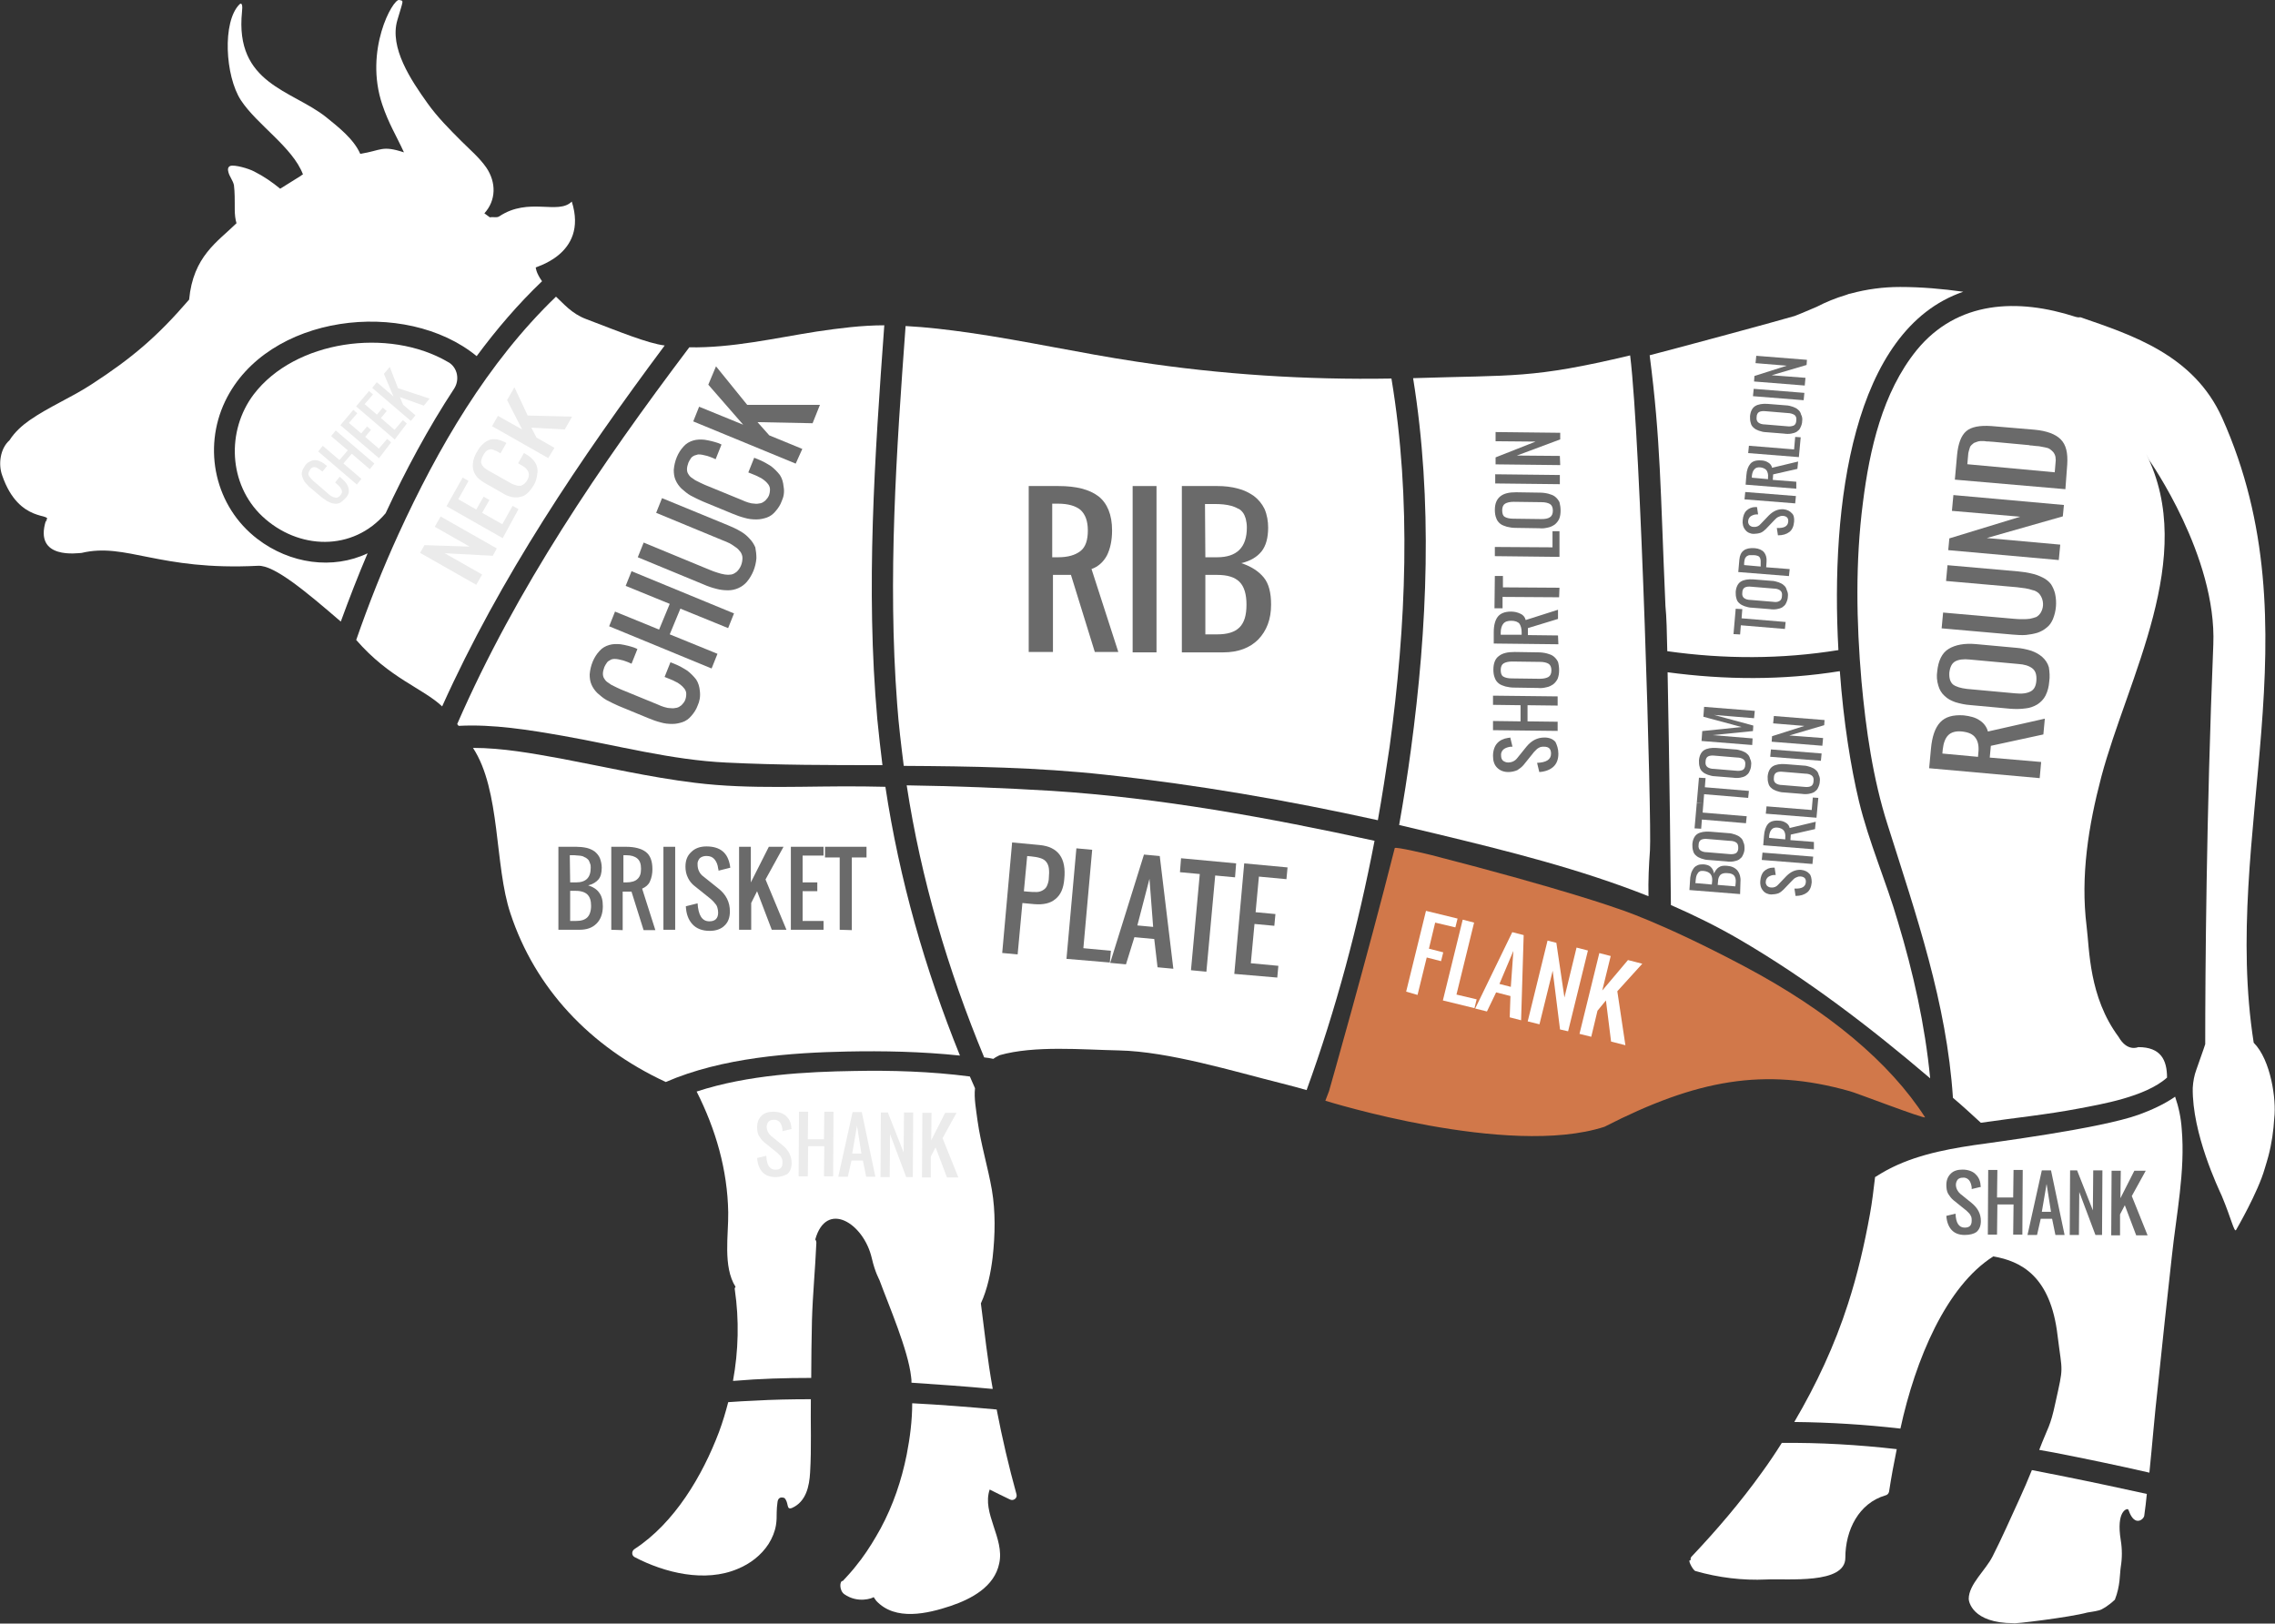 <?xml version="1.0" encoding="utf-8"?>
<!-- Generator: Adobe Illustrator 26.3.1, SVG Export Plug-In . SVG Version: 6.00 Build 0)  -->
<svg version="1.1" id="Layer_1" xmlns="http://www.w3.org/2000/svg" xmlns:xlink="http://www.w3.org/1999/xlink" x="0px" y="0px"
	 viewBox="0 0 619.5 442.2" style="enable-background:new 0 0 619.5 442.2;" xml:space="preserve">
<rect x="0" y="0" width="619.5" height="442.2" fill="#333333" stroke="none"/>
<style type="text/css">
	.st0{fill:#FFFFFF;}
	.st1{fill:#EBEBEB;}
	.st2{fill:#6A6A6A;}
	.st3{fill:#D1784A;}
</style>
<path id="Path_7013" class="st0" d="M271.4,383.9c-7.7-0.7-15.3-1.3-23-1.7c0,4.7-0.6,9.4-1.5,14c-1.4,7-3.7,13.8-7.1,20.1
	c-1.6,2.9-3.3,5.7-5.3,8.4c-1.2,1.6-2.5,3.2-3.8,4.6c-0.4,0.4-0.8,0.9-1.2,1.3l0,0c-0.9-0.1-1,2.6,0.4,3.6c3.7,2.6,7.7,1.1,8,0.8
	c0.2,0.3,0.5,0.7,0.7,1c5.2,5.6,14,3.5,20.3,1.4c5.6-1.9,11.9-5.2,13.2-11.6c1.5-6.8-4.8-13.7-2.6-20.1c1.8,0.9,3.6,1.8,5.5,2.7
	c0.9,0.5,2.1-0.3,1.8-1.4C274.7,399.4,272.9,391.7,271.4,383.9z"/>
<path id="Path_7014" class="st0" d="M220.8,381.1c-5.2,0-10.3,0.1-15.5,0.4c-2.1,0.1-4.5,0.2-7,0.4c-0.7,2.7-1.5,5.4-2.5,8.1
	c-4.5,11.9-12.1,24.8-23,31.9c-0.8,0.5-0.9,1.7,0,2.2c8.2,4.3,19.2,7,28.1,3.2c3.4-1.4,6.4-3.7,8.4-6.8c1-1.6,1.7-3.3,2-5.1
	c0.2-1.2,0.2-2.3,0.2-3.5c0-0.9,0.1-1.8,0.2-2.6c0.1-1.2,0.7-1.7,1.9-1.3c1.3,1.3,0.4,3.4,2.1,2.7c3.8-1.7,4.7-5.9,4.9-9.7
	C221,394.3,220.7,387.7,220.8,381.1z"/>
<path id="Path_7015" class="st0" d="M485.2,393c-1.7,2.7-3.5,5.4-5.4,8c-5.8,8.1-12.3,15.7-19.2,23c-0.2,0.2-0.3,0.6-0.2,0.9
	c-0.1,0-0.2,0.1-0.3,0.1c-0.4,0.2,1,2.8,1.6,2.9c6.3,1.8,12.8,2.6,19.3,2.3c5.7-0.3,21.5,1.4,21.5-5.9c0-7.6,3.7-14.9,10.9-17
	c0.5-0.1,0.9-0.5,1-1c0.6-3.9,1.3-7.7,2.1-11.6C506,393.5,495.6,392.9,485.2,393z"/>
<path id="Path_7026" class="st0" d="M562.4,402.2c-3-0.6-6.1-1.2-9.1-1.8c-1.1,2.7-2.2,5.3-3.4,7.9c-2.4,5.2-4.7,10.5-7.3,15.6
	c-1.9,3.8-6.5,7.6-6.5,11.6c0,0.6,0.9,6.6,12.2,6.6c-0.4,0.3,15.4-1.6,20.1-2.9c1.6-0.3,1.6-0.2,3.2-0.6c0.8-0.2,2.5-1.2,4.3-2.9
	c1.5-3.8,1.3-6.9,1.6-8.9c0.4-2.4,0.4-4.9,0-7.3c-1.3-8,1.7-8.7,2-8.4l0.2,0.4c1.6,4.5,4.1,2.3,4.2,1.3c0.3-2,0.5-4,0.7-5.9
	C577.3,405.3,569.9,403.7,562.4,402.2z"/>
<path id="Path_7028" class="st0" d="M155.7,54.9c-3.7,3.7-11.7-1.3-19.7,4c-0.7,0.5-1.7,0.1-2.6,0.3c-0.5-0.4-1-0.7-1.5-1.1
	c3.2-3.5,3.3-8.4,0.5-12.5c-1.9-2.7-4.4-4.8-6.7-7.1c-3.3-3.3-6.6-6.6-9.3-10.4c-4.5-6.3-10.4-15.1-8.2-22.6
	c1.7-5.8,1.8-5.2,0.5-5.5c-1.7-0.4-9.6,13.7-4.6,28.5c1.8,5.3,3.6,8,5.9,13c-6.1-2-6.1-0.5-11.9,0.4c-1.8-4.1-6.1-7.4-9.3-10
	c-9.3-7.4-24.9-9-22.9-28.7c0.2-1.6,0-2.7-0.7-2c-4.7,4.7-3.9,19.5,0.4,26.1C70,34,79.7,40.1,82.5,47.5c-0.2,0.1-0.4,0.2-0.6,0.4
	c-1.8,1.1-3.7,2.3-5.6,3.5c-2.2-1.8-4.5-3.4-7.1-4.7c-1.5-0.8-5.3-1.9-6.5-1.5c-0.7,0.3-0.7,1-0.5,1.7c0.3,1.2,1.2,2.2,1.5,3.5
	c0.1,1,0.2,2,0.2,3c0.1,2.6-0.2,5.1,0.5,7.4c-5.2,5.1-11.8,9-12.9,20.8c-8.6,10-15.5,15.9-26.6,23.1c-5.5,3.6-11.6,6.1-16.9,9.8
	c-2,1.4-4,3.2-5.4,5.4c-2.6,2.3-3.1,6.6-2,9.6c4.6,13.4,14.1,10,11.9,12.3c0.2-0.7,0.3,0.8,0,0c-3.4,10.8,8.9,8.8,9.7,8.8
	c12.2-2.9,20.9,4.9,48.1,3.5c4.4-0.2,13.1,7.1,22.5,15.2c2.3-6.3,4.7-12.5,7.3-18.6c-9.5,4.5-21.1,2.9-30-3.9
	c-11.5-8.8-15-24.5-8.8-37.5c11.4-23.8,49.1-28.2,68.5-12.3c5.4-7.3,11.3-14.2,17.8-20.4c-1.7-2.4-1.7-3.7-1.7-3.7
	C144.7,72.9,160.4,69.7,155.7,54.9z"/>
<path id="Path_7027" class="st0" d="M69.1,107.4c-7.5,9.9-6.9,24.5,2.3,33.2c9.8,9.2,24.7,9.7,33.6-0.8c5.4-11.6,11.6-23.2,18.7-34
	c1.5-2.4,0.9-5.6-1.5-7.1c-0.1,0-0.2-0.1-0.2-0.1C105.8,89.1,80.3,92.7,69.1,107.4z"/>
<g id="cheek" transform="translate(285.477 384.509) rotate(-10)">
	<path id="Path_7095" class="st1" d="M-145.4-278.2c-0.4,0.3-0.9,0.6-1.3,0.8c-0.4,0.2-0.8,0.2-1.3,0.2c-0.4-0.1-0.8-0.2-1.2-0.4
		c-0.4-0.2-0.8-0.5-1.2-0.8c-0.4-0.4-0.8-0.8-1.2-1.2l-2.5-3c-0.4-0.4-0.7-0.9-1-1.4c-0.3-0.4-0.5-0.9-0.6-1.3s-0.2-0.8-0.2-1.3
		c0-0.4,0.2-0.8,0.4-1.2c0.3-0.4,0.6-0.8,1-1.2c0.4-0.4,0.9-0.7,1.5-0.8c0.5-0.2,0.9-0.2,1.4-0.1s0.9,0.3,1.3,0.6
		c0.5,0.3,0.9,0.7,1.3,1.2c0.1,0.1,0.2,0.2,0.3,0.3l-1.5,1.3l-0.3-0.3c-0.2-0.2-0.3-0.4-0.5-0.5c-0.1-0.1-0.3-0.3-0.4-0.4
		c-0.1-0.1-0.3-0.2-0.5-0.3c-0.2-0.1-0.3-0.1-0.5-0.1s-0.4,0-0.5,0.1c-0.2,0.1-0.4,0.2-0.5,0.4c-0.2,0.2-0.4,0.4-0.5,0.6
		s-0.2,0.4-0.2,0.6s0.1,0.5,0.2,0.7c0.1,0.2,0.3,0.5,0.4,0.7c0.2,0.2,0.3,0.5,0.6,0.8l3.1,3.8c0.2,0.3,0.4,0.5,0.6,0.7
		c0.2,0.2,0.4,0.4,0.6,0.5c0.2,0.1,0.4,0.2,0.7,0.3c0.2,0.1,0.5,0.1,0.7,0c0.3-0.1,0.5-0.2,0.7-0.4c0.2-0.2,0.4-0.4,0.5-0.6
		s0.1-0.4,0.1-0.6s-0.1-0.5-0.2-0.7c-0.1-0.2-0.2-0.5-0.4-0.7c-0.1-0.2-0.3-0.4-0.5-0.7l-0.3-0.4l1.5-1.3l0.3,0.4
		c0.4,0.5,0.8,1,1.1,1.6c0.2,0.5,0.4,1,0.4,1.5s0,1-0.3,1.5C-144.5-279-144.9-278.5-145.4-278.2z"/>
	<path id="Path_7096" class="st1" d="M-141.6-281.4l-8.8-10.7l1.5-1.3l3.8,4.6l2.7-2.2l-3.8-4.6l1.5-1.3l8.8,10.7l-1.5,1.3l-4.1-5
		l-2.7,2.2l4.1,5L-141.6-281.4z"/>
	<path id="Path_7097" class="st1" d="M-134.4-287.4l-8.8-10.7l4.2-3.5l0.9,1.1l-2.7,2.2l2.8,3.4l1.9-1.6l0.9,1.1l-1.9,1.6l3.1,3.8
		l2.7-2.2l0.9,1.1L-134.4-287.4z"/>
	<path id="Path_7098" class="st1" d="M-129.3-291.7l-8.8-10.7l4.2-3.5l0.9,1.1l-2.7,2.2l2.8,3.4l1.9-1.6l0.9,1.1l-1.9,1.6l3.1,3.8
		l2.7-2.2l0.9,1.1L-129.3-291.7z"/>
	<path id="Path_7099" class="st1" d="M-124.1-295.9l-8.8-10.7l1.5-1.3l3.8,4.6l-1.5-6.5l1.9-1.6l1.2,6.1l8,4.3l-1.9,1.6l-6-3.4
		l0.5,2.2l2.8,3.4L-124.1-295.9z"/>
</g>
<path id="Path_7011" class="st0" d="M181,94.1L181,94.1c-4.7-0.6-12.2-3.7-21.4-7.2c-4-1.5-6.2-4.3-8.2-6.1
	c-18.7,18-32.2,41.3-42.9,64.7c-4.3,9.4-8.1,19-11.5,28.8c9.1,10.5,18.1,13.1,23.4,18.1C136.2,157.3,157.9,125.1,181,94.1z"/>
<g id="Group_812" transform="translate(418.685 386.176)">
	<path id="Path_7029" class="st1" d="M-289-226.9l-15.3-8.7l1.2-2.1l12.3,0.4l-9.5-5.4l1.6-2.8l15.3,8.7l-1.1,2l-13.1-0.7l10.2,5.8
		L-289-226.9z"/>
	<path id="Path_7030" class="st1" d="M-281.8-239.6l-15.3-8.7l4.4-7.8l1.6,0.9l-2.8,5l4.9,2.8l2-3.5l1.6,0.9l-2,3.5l5.5,3.1l2.8-5
		l1.6,0.9L-281.8-239.6z"/>
	<path id="Path_7031" class="st1" d="M-273.3-254.1c-0.4,0.7-0.9,1.4-1.5,2c-0.5,0.5-1,0.9-1.6,1.1c-0.6,0.2-1.2,0.3-1.8,0.3
		c-0.6,0-1.3-0.1-1.8-0.3c-0.7-0.2-1.3-0.5-1.9-0.9l-4.4-2.5c-0.6-0.3-1.2-0.8-1.8-1.2c-0.5-0.4-0.9-0.9-1.2-1.4
		c-0.3-0.5-0.5-1.1-0.6-1.7c-0.1-0.7,0-1.3,0.1-2c0.2-0.8,0.5-1.6,1-2.4c0.4-0.8,1-1.6,1.7-2.2c0.5-0.5,1.2-0.9,1.8-1.1
		c0.6-0.2,1.3-0.2,1.9-0.1c0.7,0.1,1.4,0.4,2.1,0.7c0.1,0.1,0.3,0.1,0.5,0.3l-1.6,2.8l-0.5-0.3c-0.3-0.2-0.6-0.3-0.8-0.4
		c-0.2-0.1-0.5-0.2-0.7-0.3c-0.2-0.1-0.5-0.1-0.7-0.1s-0.5,0.1-0.7,0.2c-0.3,0.1-0.5,0.3-0.7,0.5c-0.2,0.3-0.4,0.6-0.6,0.9
		c-0.2,0.4-0.4,0.8-0.5,1.3c-0.1,0.3-0.1,0.7,0,1s0.3,0.6,0.5,0.8c0.2,0.3,0.5,0.5,0.8,0.7s0.6,0.4,1,0.6l5.5,3.1
		c0.3,0.2,0.7,0.4,1,0.5s0.7,0.2,1,0.3s0.7,0,1,0c0.3-0.1,0.6-0.3,0.9-0.5c0.3-0.3,0.6-0.6,0.8-1c0.2-0.4,0.4-0.8,0.4-1.2
		c0.1-0.3,0-0.7-0.1-1s-0.3-0.6-0.5-0.8c-0.2-0.3-0.5-0.5-0.8-0.7s-0.6-0.4-1-0.6l-0.5-0.3l1.6-2.8l0.5,0.3c0.7,0.4,1.4,0.9,1.9,1.5
		c0.5,0.5,0.9,1.1,1.1,1.8c0.2,0.7,0.3,1.5,0.1,2.2C-272.5-255.9-272.8-255-273.3-254.1z"/>
	<path id="Path_7032" class="st1" d="M-269.4-261.4l-15.3-8.7l1.6-2.8l6.6,3.7l-4.1-8l2-3.5l3.6,7.7l12.1,0.3l-2,3.5l-9.1-0.5
		l1.4,2.7l4.9,2.8L-269.4-261.4z"/>
</g>
<path id="Path_7020" class="st0" d="M238.9,195.9c-3.2-35.7-0.7-71.6,1.9-107.3c-6.2,0-12.3,0.8-18.4,1.7c-11.5,1.8-23,4.5-34.7,4.3
	c-24.3,32.2-47.1,65.7-63.2,102.6c0.1,0.2,0.3,0.4,0.4,0.5c9.4-0.5,19.1,1.1,28.3,2.7c14.8,2.6,29.6,6.6,44.6,7.3
	c14.2,0.7,28.3,0.7,42.5,0.7C239.8,204.3,239.3,200.1,238.9,195.9z"/>
<g id="Group_813" transform="translate(588.275 365.675)">
	<path id="Path_7033" class="st2" d="M-398.3-173.5c-0.4,1.1-1,2-1.8,2.9c-0.6,0.7-1.4,1.3-2.3,1.6s-1.8,0.5-2.8,0.5
		c-1.1,0-2.1-0.1-3.1-0.4c-1.2-0.3-2.3-0.7-3.5-1.2l-8-3.3c-1.1-0.5-2.2-1-3.3-1.6c-0.9-0.5-1.7-1.2-2.5-1.9
		c-0.7-0.7-1.2-1.4-1.6-2.3c-0.4-0.9-0.5-1.8-0.5-2.8c0.2-2.4,1.1-4.7,2.7-6.4c0.7-0.8,1.6-1.3,2.6-1.6s2.1-0.3,3.1-0.2
		c1.3,0.2,2.5,0.5,3.7,0.9c0.2,0.1,0.5,0.2,0.9,0.4l-1.6,4l-0.9-0.4c-0.6-0.2-1-0.4-1.4-0.5s-0.8-0.2-1.3-0.3
		c-0.4-0.1-0.8-0.1-1.2-0.1c-0.3,0-0.7,0.1-1,0.3c-0.4,0.2-0.7,0.4-0.9,0.7c-0.3,0.4-0.5,0.8-0.7,1.2c-0.2,0.6-0.4,1.2-0.4,1.8
		c0,0.5,0.1,1,0.4,1.4c0.3,0.5,0.6,0.8,1.1,1.1c0.5,0.4,1,0.7,1.5,0.9c0.5,0.3,1.1,0.5,1.9,0.9l10,4.1c0.6,0.3,1.2,0.5,1.8,0.7
		c0.6,0.2,1.2,0.3,1.8,0.3c0.5,0.1,1.1,0,1.6-0.1s0.9-0.4,1.3-0.7c0.4-0.4,0.8-0.9,1-1.4s0.3-1.1,0.3-1.7c0-0.5-0.2-1-0.5-1.4
		s-0.7-0.8-1.1-1.1c-0.5-0.4-1-0.7-1.5-0.9c-0.5-0.3-1.1-0.5-1.8-0.8l-1-0.4l1.6-4l1,0.4c1.3,0.5,2.5,1.2,3.6,1.9
		c0.9,0.7,1.7,1.5,2.4,2.4c0.6,0.9,0.9,2,1,3.1C-397.5-175.9-397.8-174.6-398.3-173.5z"/>
	<path id="Path_7034" class="st2" d="M-394.5-183.6l-27.9-11.5l1.6-4l12,4.9l2.9-7l-12-4.9l1.6-4l27.9,11.5l-1.6,4l-13-5.3l-2.9,7
		l13,5.3L-394.5-183.6z"/>
	<path id="Path_7035" class="st2" d="M-382.3-213.6c-0.2,2.4-1.1,4.6-2.6,6.4c-0.6,0.7-1.4,1.3-2.3,1.7s-1.8,0.6-2.8,0.6
		c-1.1,0-2.1-0.1-3.2-0.4c-1.2-0.3-2.4-0.7-3.5-1.2l-17.9-7.4l1.6-4l17.9,7.4c0.9,0.4,1.6,0.6,2.2,0.8s1.3,0.4,2,0.5
		c0.6,0.1,1.2,0.1,1.8,0c0.5-0.1,1-0.4,1.5-0.8c1-1,1.5-2.3,1.5-3.7c0-0.6-0.2-1.1-0.5-1.6c-0.4-0.5-0.8-1-1.3-1.3
		c-0.6-0.4-1.1-0.8-1.7-1.1s-1.3-0.6-2.1-0.9l-17.9-7.4l1.6-4l18,7.4c1.2,0.5,2.3,1,3.3,1.6c0.9,0.5,1.8,1.2,2.5,2
		c0.7,0.7,1.2,1.5,1.6,2.4C-382.4-215.6-382.3-214.6-382.3-213.6z"/>
	<path id="Path_7036" class="st2" d="M-375.4-229.2c-0.4,1.1-1,2-1.8,2.9c-0.6,0.7-1.4,1.3-2.3,1.6s-1.8,0.5-2.8,0.5
		c-1.1,0-2.1-0.1-3.1-0.4c-1.2-0.3-2.3-0.7-3.5-1.2l-8-3.3c-1.1-0.5-2.2-1-3.3-1.6c-0.9-0.5-1.7-1.2-2.5-1.9
		c-0.7-0.7-1.2-1.4-1.6-2.3c-0.4-0.9-0.5-1.8-0.5-2.8c0.2-2.4,1.1-4.7,2.7-6.4c0.7-0.8,1.6-1.3,2.6-1.6s2.1-0.3,3.1-0.2
		c1.3,0.2,2.5,0.5,3.7,0.9c0.2,0.1,0.5,0.2,0.9,0.4l-1.6,4l-0.9-0.4c-0.6-0.2-1-0.4-1.4-0.5s-0.8-0.2-1.3-0.3
		c-0.4-0.1-0.8-0.1-1.2-0.1c-0.3,0.1-0.7,0.2-1,0.3c-0.4,0.2-0.7,0.4-0.9,0.7c-0.3,0.4-0.5,0.8-0.7,1.2c-0.2,0.6-0.4,1.2-0.4,1.8
		c0,0.5,0.1,1,0.4,1.4c0.3,0.5,0.6,0.8,1.1,1.1c0.5,0.4,1,0.7,1.5,0.9c0.5,0.3,1.1,0.5,1.9,0.9l10,4.1c0.6,0.3,1.2,0.5,1.8,0.7
		c0.6,0.2,1.2,0.3,1.7,0.3c0.5,0.1,1.1,0,1.6-0.1s0.9-0.4,1.3-0.7c0.4-0.4,0.8-0.9,1-1.4s0.3-1.1,0.3-1.7c0-0.5-0.2-1-0.5-1.4
		s-0.7-0.8-1.1-1.1c-0.5-0.4-1-0.7-1.5-0.9c-0.5-0.3-1.1-0.5-1.8-0.8l-1-0.4l1.6-4l1,0.4c1.3,0.5,2.5,1.2,3.6,1.9
		c0.9,0.7,1.7,1.5,2.4,2.4c0.6,0.9,0.9,2,1,3.1C-374.6-231.6-374.9-230.3-375.4-229.2z"/>
	<path id="Path_7037" class="st2" d="M-371.6-239.4l-27.9-11.5l1.6-4l12,4.9l-9.5-10.9l2.1-5l8.5,10.5h19.8l-2,5l-15-0.3l3.2,3.6
		l9,3.7L-371.6-239.4z"/>
</g>
<path id="Path_7012" class="st0" d="M270.1,324.1c-1.1-6.3-3-12.4-3.9-18.8c-0.4-3.1-1-6.1-0.7-8.9c-0.5-1.1-0.9-2.1-1.4-3.2
	c-10.7-1.4-21.5-1.7-31.5-1.5c-12.8,0.2-28.9,1-42.9,5.6c5.2,10.3,8.4,21.3,8.6,32.9c0.1,6.1-1.5,14.8,2,20.3
	c-0.2,0.2-0.3,0.5-0.2,0.8c1.2,8.2,1,16.6-0.5,24.8c0.1,0,0.2,0,0.3,0c7-0.6,14-0.8,21-0.8c0-5.2,0.1-10.4,0.2-15.6
	c0.2-7.1,0.9-14.1,1.2-21.2c0-0.3-0.1-0.7-0.3-0.9c3-10.8,13.2-4.5,15.4,5.1c0.9,3.9,2,5.7,2.1,6c2.5,6.8,7.8,19,8.6,26.3
	c0.1,0.5,0.1,1.1,0.1,1.6c7.4,0.5,14.7,1,22.1,1.7c0-0.1,0-0.1,0-0.2c-1.4-7.7-2.2-15.4-3.2-23.1c1.8-3.9,2.7-8.4,3.2-12.5
	C271,336.2,271.1,330,270.1,324.1z"/>
<g id="Group_814" transform="translate(754.969 1107.896)">
	<path id="Path_7038" class="st1" d="M-543.8-787.3c-1.6,0-2.8-0.5-3.6-1.4s-1.3-2.2-1.4-3.8l2.5-0.6c0.1,2.5,0.9,3.8,2.5,3.8
		c1.3,0,1.9-0.6,1.9-1.9c0-0.4,0-0.7-0.1-1s-0.3-0.6-0.5-0.9c-0.2-0.2-0.4-0.4-0.6-0.6c-0.2-0.2-0.4-0.4-0.7-0.6l-3.1-2.5
		c-0.6-0.5-1-1.1-1.4-1.7c-0.4-0.7-0.5-1.6-0.5-2.4c0-1.3,0.4-2.3,1.2-3.1s1.9-1.1,3.2-1.1c1.4,0,2.6,0.4,3.4,1.1
		c0.9,0.8,1.4,1.8,1.5,3c0,0.1,0,0.3,0.1,0.6l-2.5,0.6c0-0.1,0-0.3,0-0.5c-0.1-0.7-0.3-1.4-0.7-1.9s-1.1-0.8-1.7-0.7
		c-0.5,0-1,0.1-1.4,0.5c-0.3,0.4-0.5,0.9-0.5,1.4c0,1,0.5,1.9,1.2,2.5l3.1,2.5c1.7,1.4,2.5,3,2.5,4.9c0,1.3-0.4,2.3-1.2,3
		C-541.4-787.7-542.4-787.3-543.8-787.3z"/>
	<path id="Path_7039" class="st1" d="M-537.5-787.5l0.1-17.6h2.5l-0.1,7.5h4.4l0.1-7.5h2.5l-0.1,17.6h-2.5l0.1-8.2h-4.4l-0.1,8.2
		H-537.5z"/>
	<path id="Path_7040" class="st1" d="M-526.7-787.4l3.9-17.6h2.5l3.7,17.6h-2.5l-0.9-4.4h-3.1l-1,4.4H-526.7z M-522.9-793.7h2.5
		l-1.2-7.6L-522.9-793.7z"/>
	<path id="Path_7041" class="st1" d="M-515.2-787.3l0.1-17.6h1.9l4.3,10.9l0.1-10.9h2.5l-0.1,17.6h-1.8l-4.4-11.7l-0.1,11.7H-515.2z
		"/>
	<path id="Path_7042" class="st1" d="M-503.9-787.2l0.1-17.6h2.5l-0.1,7.5l3.8-7.5h3.1l-3.8,6.9l4.3,10.7h-3.1l-3.1-8.2l-1.3,2.5
		v5.7L-503.9-787.2z"/>
</g>
<path id="Path_7016" class="st0" d="M594.1,307.5c-0.2-3-0.8-5.9-1.8-8.8c-3,2.1-6.6,3.7-9.9,4.9c-10.5,3.8-40.1,7.6-44.9,8.3
	c-8.7,1.3-17.5,3.1-25.1,7.6c-0.6,0.4-1.2,0.7-1.8,1.1c-0.4,3.4-0.8,6.8-1.4,10.1c-1.5,8.3-3.4,16.5-6,24.5
	c-3.6,11.2-8.6,21.9-14.6,32.1c9.7,0.1,19.3,0.7,28.9,1.8c4.1-18.9,12.5-38.8,25.3-46.9c7.4,1.3,15.6,5.2,17.5,21.6
	c1.3,10.5,1.7,7.9-0.6,18.3c-1.4,6.6-2,6.5-4.4,12.8c1.3,0.2,2.6,0.5,3.9,0.7c8.7,1.7,17.4,3.5,26.1,5.5c0.8-7.8,1.4-15.6,2.3-23.4
	c1.2-11.8,2.5-23.6,3.8-35.4C592.6,330.9,595.1,319,594.1,307.5z"/>
<g id="Group_815" transform="translate(1940.704 1165.861)">
	<path id="Path_7043" class="st2" d="M-1405.7-829.5c-1.6,0-2.8-0.5-3.6-1.4c-0.8-0.9-1.3-2.2-1.4-3.8l2.5-0.6
		c0.1,2.5,0.9,3.8,2.5,3.8c1.3,0,1.9-0.6,1.9-1.9c0-0.4,0-0.7-0.1-1s-0.3-0.6-0.5-0.9c-0.2-0.2-0.4-0.4-0.6-0.6
		c-0.2-0.2-0.4-0.4-0.7-0.6l-3.1-2.5c-0.6-0.5-1-1.1-1.4-1.7c-0.4-0.7-0.5-1.6-0.5-2.4c0-1.3,0.4-2.3,1.2-3.1s1.9-1.1,3.2-1.1
		c1.4,0,2.6,0.4,3.4,1.1s1.4,1.7,1.5,3c0,0.1,0,0.3,0.1,0.6l-2.5,0.6c0-0.1,0-0.3,0-0.5c-0.1-0.7-0.3-1.4-0.7-1.9
		c-0.4-0.5-1.1-0.8-1.7-0.7c-0.5,0-1,0.1-1.4,0.5c-0.3,0.4-0.5,0.9-0.5,1.4c0,1,0.5,1.9,1.2,2.5l3.1,2.5c1.7,1.4,2.5,3,2.5,4.9
		c0,1.3-0.4,2.3-1.2,3C-1403.2-829.8-1404.3-829.5-1405.7-829.5z"/>
	<path id="Path_7044" class="st2" d="M-1399.4-829.6l0.1-17.6h2.5l-0.1,7.5h4.4l0.1-7.5h2.5l-0.1,17.6h-2.5l0.1-8.2h-4.4l-0.1,8.2
		H-1399.4z"/>
	<path id="Path_7045" class="st2" d="M-1388.6-829.5l3.9-17.6h2.5l3.7,17.6h-2.5l-0.9-4.4h-3.1l-1,4.4H-1388.6z M-1384.7-835.8h2.5
		l-1.2-7.6L-1384.7-835.8z"/>
	<path id="Path_7046" class="st2" d="M-1377.1-829.5l0.1-17.6h1.9l4.3,10.9l0.1-10.9h2.5l-0.1,17.6h-1.8l-4.4-11.7l-0.1,11.7
		H-1377.1z"/>
	<path id="Path_7047" class="st2" d="M-1365.8-829.4l0.1-17.6h2.5l-0.1,7.5l3.8-7.5h3.1l-3.8,6.9l4.3,10.7h-3.1l-3.1-8.2l-1.3,2.5
		v5.7L-1365.8-829.4z"/>
</g>
<path id="Path_7022" class="st0" d="M449.3,231.6c0.5-7.5-2.5-111.3-5.4-134.8c-26.9,6.4-31.5,5.3-59.1,6.2
	c5.4,33.4,3.9,67.9-0.6,101.2c-0.9,6.8-2,13.7-3.2,20.5c3.4,0.8,6.8,1.6,10.1,2.4c19.5,4.7,39.2,9.6,57.8,17
	C448.8,239.8,449,235.7,449.3,231.6z"/>
<g id="Group_816" transform="translate(1487.759 431.076)">
	<path id="Path_7048" class="st2" d="M-1063.4-225.8c0,1.6-0.5,2.8-1.4,3.6s-2.2,1.3-3.8,1.4l-0.6-2.5c2.5-0.1,3.8-0.9,3.8-2.5
		c0-1.3-0.6-1.9-1.9-1.9c-0.4,0-0.7,0-1,0.1s-0.6,0.3-0.9,0.5c-0.2,0.2-0.4,0.4-0.6,0.6c-0.2,0.2-0.4,0.4-0.6,0.7l-2.5,3.1
		c-0.5,0.6-1.1,1-1.7,1.4c-0.7,0.3-1.6,0.5-2.4,0.5c-1.3,0-2.3-0.4-3.1-1.2s-1.1-1.9-1.1-3.2c0-1.4,0.4-2.6,1.1-3.4
		c0.7-0.8,1.7-1.3,3-1.5c0.1,0,0.3,0,0.6-0.1l0.6,2.5c-0.1,0-0.3,0-0.5,0c-0.7,0.1-1.4,0.3-1.9,0.7s-0.8,1.1-0.7,1.7
		c0,0.5,0.1,1,0.5,1.4c0.4,0.3,0.9,0.5,1.4,0.5c1,0,1.9-0.4,2.5-1.2l2.5-3.1c1.4-1.7,3-2.5,4.9-2.5c1.3,0,2.3,0.4,3,1.2
		C-1063.8-228.2-1063.4-227.1-1063.4-225.8z"/>
	<path id="Path_7049" class="st2" d="M-1063.6-232l-17.6-0.2v-2.5l7.5,0.1v-4.4l-7.5-0.1v-2.5l17.6,0.2v2.5l-8.2-0.1v4.4l8.2,0.1
		V-232z"/>
	<path id="Path_7050" class="st2" d="M-1063.2-248.5c0,0.8-0.1,1.5-0.4,2.3c-0.3,0.6-0.7,1.1-1.2,1.5c-0.6,0.4-1.2,0.7-1.8,0.8
		c-0.8,0.2-1.6,0.3-2.4,0.2l-6.4-0.1c-0.8,0-1.6-0.1-2.4-0.3c-0.6-0.2-1.3-0.4-1.8-0.8c-0.5-0.4-0.9-0.9-1.1-1.5
		c-0.3-0.7-0.4-1.5-0.4-2.3c0-1.7,0.5-3,1.5-3.7c1-0.8,2.4-1.1,4.3-1.1l6.4,0.1c0.8,0,1.6,0.1,2.4,0.3c0.7,0.2,1.3,0.4,1.8,0.8
		c0.5,0.4,0.9,0.9,1.2,1.5C-1063.3-250.1-1063.2-249.3-1063.2-248.5z M-1066.1-246.7c0.5-0.3,0.8-0.9,0.8-1.8c0-0.9-0.3-1.5-0.8-1.8
		s-1.3-0.5-2.3-0.5l-7.6-0.1c-1,0-1.8,0.2-2.3,0.5s-0.8,0.9-0.8,1.8c0,0.9,0.2,1.5,0.7,1.8s1.3,0.5,2.3,0.5l7.6,0.1
		C-1067.4-246.2-1066.6-246.4-1066.1-246.7z"/>
	<path id="Path_7051" class="st2" d="M-1063.4-255.6l-17.6-0.2v-3.1c0-1.9,0.4-3.3,1.1-4.2c0.7-0.9,1.9-1.4,3.6-1.4
		c0.9,0,1.8,0.2,2.6,0.6c0.7,0.3,1.2,0.9,1.4,1.7l8.8-2.8v2.5l-8.2,2.5v1.9l8.2,0.1L-1063.4-255.6z M-1073.4-258.2v-0.6
		c0-1-0.2-1.8-0.6-2.4c-0.4-0.5-1.2-0.8-2.2-0.8s-1.7,0.2-2.2,0.8c-0.4,0.5-0.7,1.3-0.7,2.4v0.6H-1073.4z"/>
	<path id="Path_7052" class="st2" d="M-1063.2-268.4l-15.4-0.1v3.1h-2.2l0.1-8.8h2.2v3.1l15.4,0.1L-1063.2-268.4z"/>
	<path id="Path_7053" class="st2" d="M-1063.1-279.4l-17.6-0.2v-2.5l15.7,0.1v-4.4h1.9V-279.4z"/>
	<path id="Path_7054" class="st2" d="M-1062.8-292c0,0.8-0.1,1.6-0.4,2.3c-0.3,0.6-0.7,1.1-1.2,1.5c-0.6,0.4-1.2,0.7-1.8,0.8
		c-0.8,0.2-1.6,0.3-2.4,0.2l-6.4-0.1c-0.8,0-1.6-0.1-2.4-0.3c-0.6-0.2-1.3-0.4-1.8-0.8s-0.9-0.9-1.1-1.5c-0.3-0.7-0.4-1.5-0.4-2.3
		c0-1.7,0.5-2.9,1.5-3.7s2.4-1.1,4.3-1.1l6.4,0.1c0.8,0,1.6,0.1,2.4,0.3c0.7,0.2,1.3,0.4,1.8,0.8s0.9,0.9,1.2,1.5
		C-1062.9-293.5-1062.8-292.8-1062.8-292z M-1065.7-290.2c0.5-0.3,0.8-0.9,0.8-1.8s-0.3-1.5-0.8-1.8s-1.3-0.5-2.3-0.5l-7.6-0.1
		c-1,0-1.8,0.2-2.3,0.5s-0.8,0.9-0.8,1.8s0.2,1.5,0.7,1.8s1.3,0.5,2.3,0.5l7.6,0.1C-1067-289.7-1066.3-289.8-1065.7-290.2z"/>
	<path id="Path_7055" class="st2" d="M-1063-299.2l-17.6-0.2v-2.5l17.6,0.2V-299.2z"/>
	<path id="Path_7056" class="st2" d="M-1062.9-304.4l-17.6-0.2v-1.9l10.9-4.3l-10.9-0.1v-2.5l17.6,0.2v1.8l-11.8,4.4l11.7,0.1
		L-1062.9-304.4z"/>
</g>
<path id="Path_7018" class="st0" d="M286.4,215.4c-13.1-0.8-26.3-1.3-39.5-1.5c3.9,25.5,11.2,50.2,21.1,74.1
	c0.8,0.1,1.7,0.2,2.5,0.4c0.5-0.4,1.1-0.7,1.7-1c9.5-2.7,22.5-1.5,32.5-1.3c13.6,0.3,31.2,5.7,44.4,9c2.4,0.6,4.6,1.2,6.7,1.8
	c8-22,14.1-44.9,18.5-67.9C345.4,222.7,315.9,217.3,286.4,215.4z"/>
<g id="Group_817" transform="translate(999.31 840.256)">
	<path id="Path_7057" class="st2" d="M-726.4-580.7l2.7-30.1l7.5,0.7c5,0.5,7.3,3.5,6.7,9.3c-0.2,2.5-1,4.3-2.4,5.4
		c-1.4,1.2-3.3,1.6-5.8,1.4l-3.2-0.3l-1.3,14L-726.4-580.7z M-720.5-597.5l1.1,0.1c0.8,0.1,1.6,0.1,2.4,0.1c0.6,0,1.2-0.2,1.7-0.5
		s0.9-0.7,1.1-1.2c0.3-0.7,0.5-1.4,0.5-2.2c0.1-0.9,0.1-1.8,0-2.6c-0.1-0.6-0.3-1.2-0.7-1.7s-0.9-0.8-1.5-1
		c-0.9-0.3-1.7-0.4-2.6-0.5l-1.1-0.1L-720.5-597.5z"/>
	<path id="Path_7058" class="st2" d="M-708.9-579.1l2.7-30.1l4.3,0.4l-2.4,26.8l7.5,0.7l-0.3,3.2L-708.9-579.1z"/>
	<path id="Path_7059" class="st2" d="M-697-578l9.2-29.5l4.3,0.4l3.7,30.7l-4.3-0.4l-0.9-7.7l-5.4-0.5l-2.3,7.4L-697-578z
		 M-689.6-588.2l4.3,0.4l-1-13.1L-689.6-588.2z"/>
	<path id="Path_7060" class="st2" d="M-675-576l2.4-26.2l-5.4-0.5l0.3-3.8l15,1.4l-0.3,3.8l-5.4-0.5l-2.4,26.2L-675-576z"/>
	<path id="Path_7061" class="st2" d="M-663.2-575l2.7-30.1l11.8,1.1l-0.3,3.2l-7.5-0.7l-0.9,9.7l5.4,0.5l-0.3,3.2l-5.4-0.5l-1,10.7
		l7.5,0.7l-0.3,3.2L-663.2-575z"/>
</g>
<path id="Path_7024" class="st0" d="M506.2,218.2c-2.2-9.2-4.2-21.6-5.2-35.4c-15.6,2.5-31.2,2.4-46.9,0.3
	c0.5,24.4,0.9,60.6,0.9,63.4c6.4,2.8,12.7,5.9,18.7,9.4c18.5,10.8,35.6,23.9,51.9,37.8c-1.4-14.5-4.6-28.8-8.8-42.7
	C513.6,240,508.9,229.4,506.2,218.2z"/>
<g id="Group_819" transform="translate(1684.442 704.518)">
	<path id="Path_7072" class="st2" d="M-1210.6-461l-13.8-1.1l0.2-3c0-0.6,0.2-1.1,0.3-1.7c0.2-0.5,0.4-0.9,0.7-1.3
		c0.3-0.4,0.7-0.6,1.1-0.8c0.5-0.2,1.1-0.2,1.6-0.2c0.9,0.1,1.5,0.3,1.9,0.7c0.5,0.5,0.8,1.1,0.9,1.8c0.3-0.7,0.7-1.3,1.3-1.7
		c0.6-0.4,1.3-0.5,2.3-0.4c1.2,0.1,2.1,0.5,2.8,1.3c0.6,0.8,0.9,1.8,0.8,3L-1210.6-461z M-1218.3-463.6l0.1-1
		c0.1-1.6-0.6-2.5-2.3-2.7c-0.2,0-0.5,0-0.7,0s-0.4,0.1-0.5,0.2c-0.2,0.1-0.3,0.2-0.4,0.4c-0.1,0.2-0.2,0.3-0.3,0.5
		c-0.1,0.2-0.1,0.4-0.2,0.7c0,0.3-0.1,0.5-0.1,0.7s0,0.5-0.1,0.8L-1218.3-463.6z M-1211.9-463.1l0.1-1c0.1-0.9-0.1-1.5-0.4-1.9
		s-1-0.7-1.8-0.7c-0.9-0.1-1.5,0.1-1.9,0.4c-0.4,0.4-0.7,1-0.7,1.8l-0.1,1L-1211.9-463.1z"/>
	<path id="Path_7073" class="st2" d="M-1209.4-473.3c0,0.6-0.2,1.2-0.5,1.8c-0.2,0.5-0.6,0.8-1,1.1c-0.5,0.3-1,0.4-1.5,0.5
		c-0.6,0.1-1.3,0.1-1.9,0l-5-0.4c-0.6,0-1.3-0.2-1.9-0.4c-0.5-0.2-1-0.4-1.4-0.8c-0.4-0.3-0.7-0.8-0.8-1.3c-0.2-0.6-0.2-1.2-0.2-1.8
		c0.1-1.3,0.6-2.3,1.4-2.8s2-0.7,3.4-0.6l5,0.4c0.6,0,1.3,0.2,1.9,0.4c0.5,0.2,1,0.4,1.4,0.8c0.4,0.3,0.7,0.8,0.8,1.3
		C-1209.4-474.6-1209.4-473.9-1209.4-473.3z M-1211.8-472.1c0.4-0.2,0.7-0.7,0.7-1.4s-0.1-1.2-0.5-1.5s-1-0.5-1.8-0.5l-6-0.5
		c-0.8-0.1-1.4,0-1.8,0.2s-0.7,0.7-0.7,1.4c-0.1,0.7,0.1,1.2,0.5,1.5s1,0.5,1.8,0.5l6,0.5C-1212.9-471.8-1212.2-471.9-1211.8-472.1z
		"/>
	<path id="Path_7074" class="st2" d="M-1209-480.3l-12-1l-0.2,2.5l-1.8-0.1l0.6-6.9l1.8,0.1l-0.2,2.5l12,1L-1209-480.3z"/>
	<path id="Path_7075" class="st2" d="M-1208.4-487.2l-12-1l-0.2,2.5l-1.8-0.1l0.6-6.9l1.8,0.1l-0.2,2.5l12,1L-1208.4-487.2z"/>
	<path id="Path_7076" class="st2" d="M-1207.6-496.1c0,0.6-0.2,1.2-0.5,1.8c-0.2,0.5-0.6,0.8-1,1.1c-0.5,0.3-1,0.4-1.5,0.5
		c-0.6,0.1-1.3,0.1-1.9,0l-5-0.4c-0.6,0-1.3-0.2-1.9-0.4c-0.5-0.2-1-0.4-1.4-0.8c-0.4-0.3-0.7-0.8-0.8-1.3c-0.2-0.6-0.2-1.2-0.2-1.8
		c0.1-1.3,0.6-2.3,1.4-2.8s2-0.7,3.4-0.6l5,0.4c0.6,0,1.3,0.2,1.9,0.4c0.5,0.2,1,0.4,1.4,0.8c0.4,0.3,0.7,0.8,0.8,1.3
		C-1207.6-497.3-1207.5-496.7-1207.6-496.1z M-1209.9-494.8c0.4-0.2,0.7-0.7,0.7-1.4c0.1-0.7-0.1-1.2-0.5-1.5s-1-0.5-1.8-0.5l-6-0.5
		c-0.8-0.1-1.4,0-1.8,0.2s-0.7,0.7-0.7,1.4c-0.1,0.7,0.1,1.2,0.5,1.5s1,0.5,1.8,0.5l6,0.5C-1211-494.5-1210.4-494.6-1209.9-494.8z"
		/>
	<path id="Path_7077" class="st2" d="M-1207.3-501.6l-13.8-1.1l0.2-2.7l10.7-1.1l-10.4-2.8l0.2-2.7l13.8,1.1l-0.2,2l-10.9-0.9
		l10.7,2.9l-0.1,1.5l-11,1.1l10.9,0.9L-1207.3-501.6z"/>
	<path id="Path_7078" class="st2" d="M-1191.1-464.2c-0.1,1.2-0.5,2.2-1.3,2.8c-0.8,0.6-1.8,0.9-3.1,0.9l-0.3-2c2,0.1,3-0.5,3.1-1.7
		c0.1-1-0.4-1.5-1.4-1.6c-0.3,0-0.6,0-0.8,0.1c-0.3,0.1-0.5,0.2-0.7,0.3c-0.2,0.1-0.4,0.3-0.5,0.4s-0.3,0.3-0.5,0.5l-2.2,2.3
		c-0.4,0.4-0.9,0.8-1.4,1c-0.6,0.2-1.3,0.3-1.9,0.3c-0.9,0-1.8-0.4-2.3-1.1c-0.6-0.7-0.8-1.7-0.7-2.6c0.1-1.1,0.4-2,1-2.6
		s1.5-1,2.4-1c0.1,0,0.3,0,0.5,0l0.3,2c-0.1,0-0.2,0-0.4,0c-0.6,0-1.1,0.2-1.6,0.5c-0.4,0.3-0.7,0.8-0.7,1.3
		c-0.1,0.4,0.1,0.8,0.3,1.1c0.3,0.3,0.7,0.5,1.1,0.5c0.8,0.1,1.5-0.2,2-0.8l2.2-2.3c1.2-1.2,2.5-1.8,4-1.7c1,0.1,1.8,0.5,2.3,1.1
		C-1191.3-466.1-1191.1-465.2-1191.1-464.2z"/>
	<path id="Path_7079" class="st2" d="M-1190.9-469.2l-13.8-1.1l0.2-2l13.8,1.1L-1190.9-469.2z"/>
	<path id="Path_7080" class="st2" d="M-1190.5-473.2l-13.8-1.1l0.2-2.5c0.1-1.5,0.5-2.6,1.1-3.3c0.6-0.7,1.6-1,2.9-0.9
		c0.7,0,1.4,0.2,2,0.6c0.5,0.3,0.9,0.8,1,1.4l7.1-1.7l-0.2,2l-6.6,1.5l-0.1,1.5l6.4,0.5V-473.2z M-1198.3-475.9v-0.5
		c0.1-0.8-0.1-1.5-0.4-1.9s-0.9-0.7-1.6-0.8c-0.8-0.1-1.4,0.1-1.7,0.5c-0.4,0.4-0.6,1-0.7,1.8v0.5L-1198.3-475.9z"/>
	<path id="Path_7081" class="st2" d="M-1189.8-481.8l-13.8-1.1l0.2-2l12.3,1l0.3-3.4l1.5,0.1L-1189.8-481.8z"/>
	<path id="Path_7082" class="st2" d="M-1188.9-491.7c0,0.6-0.2,1.2-0.5,1.8c-0.2,0.5-0.6,0.8-1,1.1c-0.5,0.3-1,0.4-1.5,0.5
		c-0.6,0.1-1.3,0.1-1.9,0l-5-0.4c-0.6,0-1.3-0.2-1.9-0.4c-0.5-0.2-1-0.4-1.4-0.8c-0.4-0.3-0.7-0.8-0.8-1.3c-0.2-0.6-0.2-1.2-0.2-1.8
		c0.1-1.3,0.6-2.3,1.4-2.8s2-0.7,3.4-0.6l5,0.4c0.6,0,1.3,0.2,1.9,0.4c0.5,0.2,1,0.4,1.4,0.8c0.4,0.3,0.7,0.8,0.8,1.3
		C-1188.9-492.9-1188.8-492.3-1188.9-491.7z M-1191.3-490.4c0.4-0.2,0.7-0.7,0.7-1.4c0.1-0.7-0.1-1.2-0.5-1.5s-1-0.5-1.8-0.5l-6-0.5
		c-0.8-0.1-1.4,0-1.8,0.2s-0.7,0.7-0.7,1.4c-0.1,0.7,0.1,1.2,0.5,1.5s1,0.5,1.8,0.5l6,0.5C-1192.3-490.1-1191.7-490.2-1191.3-490.4
		L-1191.3-490.4z"/>
	<path id="Path_7083" class="st2" d="M-1188.6-497.3l-13.8-1.1l0.2-2l13.8,1.1L-1188.6-497.3z"/>
	<path id="Path_7084" class="st2" d="M-1188.2-501.4l-13.8-1.1l0.1-1.5l8.8-2.8l-8.5-0.7l0.2-2l13.8,1.1l-0.1,1.4l-9.5,2.8l9.2,0.7
		L-1188.2-501.4z"/>
</g>
<path id="Path_7025" class="st0" d="M613.7,284c-8.9-56.9,17.3-112.4-8.6-170.2c-7.7-17.1-24.4-22.5-38.6-27.4
	c-0.5,0.1-0.9,0-1.3-0.1c-15.7-5.1-32.2-4.5-43.3,9.1c-9.3,11.5-12.8,27.1-14.6,41.4c-2.1,16.2-1.8,32.6-0.4,48.8
	c1.2,13.1,3.1,26.5,7.1,39c7.8,24.7,16.1,48.5,17.8,74.4c2.6,2.2,5.1,4.5,7.6,6.8c8.9-1.3,17.9-2.2,26.8-3.9
	c5.7-1.1,18-3.1,23.9-8.4c0-4.8-1.7-8.3-7.8-8.3c-0.1,0-3,1.4-5.4-2.8c-8.1-10.9-7.9-23.8-8.7-30.1c-1.7-13.7,0.5-27.4,4-40.7
	c7.2-27.1,26.3-59.9,12.2-88c-1.3-2.6,0,0,0.9,1.8c0,0,18.4,26.1,17.4,50.2c-1.9,46.5-2.2,89-2.2,108.8c0,0-0.5,1.6-2.4,6.9
	c-0.6,1.6-0.9,3.3-1,5c-0.2,12.4,7,27.4,7.9,29.4c2.6,6.2,3.4,10.1,3.9,9.3c0,0,6-10.3,7.8-16.7c0.4-1.2,0.7-2.4,1-3.4
	c0.9-3.4,1.4-6.9,1.6-10.4C619.9,299.6,618.4,288.7,613.7,284z"/>
<g id="Group_820" transform="translate(1923.522 424.739)">
	<path id="Path_7085" class="st2" d="M-1368.1-212.8l-30.1-2.7l0.5-5.4c0.3-3.2,1.1-5.6,2.5-7.1s3.5-2.1,6.4-1.9
		c1.8,0.2,3.3,0.6,4.4,1.4c1.1,0.7,1.9,1.8,2.2,3l15.5-3.5l-0.4,4.3l-14.3,3.1l-0.3,3.2l14,1.2L-1368.1-212.8z M-1384.9-218.6
		l0.1-1.1c0.2-1.8-0.1-3.2-0.8-4.1c-0.7-1-1.9-1.5-3.6-1.7s-3,0.2-3.8,1s-1.3,2.1-1.5,3.9l-0.1,1.1L-1384.9-218.6z"/>
	<path id="Path_7086" class="st2" d="M-1365.5-239.1c-0.1,1.3-0.4,2.6-1,3.8c-0.5,1-1.3,1.8-2.2,2.4c-1,0.6-2.1,1-3.2,1.1
		c-1.4,0.2-2.8,0.2-4.2,0.1l-10.9-1c-1.4-0.1-2.8-0.4-4.1-0.8c-1.1-0.4-2.1-0.9-2.9-1.7c-0.8-0.7-1.4-1.7-1.7-2.8
		c-0.4-1.3-0.5-2.6-0.3-3.9c0.3-2.9,1.3-5,3.1-6.1s4.3-1.6,7.5-1.3l10.9,1c1.4,0.1,2.8,0.4,4.1,0.8c1.1,0.4,2.1,0.9,3,1.7
		c0.8,0.7,1.5,1.7,1.8,2.8C-1365.4-241.7-1365.3-240.4-1365.5-239.1z M-1370.6-236.4c1-0.5,1.5-1.5,1.6-3s-0.2-2.6-1.1-3.3
		s-2.2-1.1-3.9-1.2l-13.1-1.2c-1.7-0.2-3.1,0-4,0.5s-1.4,1.5-1.6,3c-0.1,1.5,0.2,2.6,1,3.3c0.8,0.6,2.1,1,3.8,1.2l13.1,1.2
		C-1372.9-235.7-1371.6-235.9-1370.6-236.4L-1370.6-236.4z"/>
	<path id="Path_7087" class="st2" d="M-1363.9-263c0.5,2.3,0.3,4.7-0.6,6.9c-0.4,0.9-0.9,1.7-1.7,2.3c-0.7,0.6-1.6,1.1-2.5,1.4
		c-1,0.3-2.1,0.5-3.1,0.6c-1.2,0.1-2.5,0-3.7-0.1l-19.3-1.7l0.4-4.3l19.3,1.7c0.9,0.1,1.7,0.1,2.3,0.1c0.7,0,1.4,0,2-0.1
		s1.2-0.3,1.8-0.5c0.5-0.3,0.9-0.7,1.2-1.2c0.7-1.2,0.8-2.6,0.3-3.9c-0.2-0.5-0.5-1-0.9-1.4c-0.5-0.4-1-0.7-1.6-0.8
		c-0.6-0.2-1.3-0.4-2-0.5c-0.6-0.1-1.4-0.2-2.3-0.3l-19.3-1.7l0.4-4.3l19.3,1.7c1.2,0.1,2.5,0.3,3.7,0.6c1,0.2,2,0.6,3,1.1
		c0.8,0.4,1.6,1,2.2,1.8C-1364.5-264.8-1364.1-263.9-1363.9-263z"/>
	<path id="Path_7088" class="st2" d="M-1362.9-272.2l-30.1-2.7l0.3-3.2l19.3-5.9l-18.6-1.6l0.4-4.3l30.1,2.7l-0.3,3.1l-20.7,5.9
		l20,1.8L-1362.9-272.2z"/>
	<path id="Path_7089" class="st2" d="M-1361.1-291.5l-30.1-2.6l0.6-6.7c0.3-3.1,1.1-5.3,2.5-6.5s3.7-1.6,6.8-1.4l11.8,1
		c3.3,0.3,5.7,1.2,7.1,2.6c1.5,1.5,2,3.7,1.8,6.9L-1361.1-291.5z M-1364-296.1l0.2-2.4c0.1-0.6,0.1-1.2,0-1.8
		c-0.1-0.5-0.3-0.9-0.6-1.3c-0.3-0.3-0.6-0.6-0.9-0.8c-0.4-0.3-0.9-0.4-1.4-0.5c-0.6-0.1-1.2-0.2-1.6-0.3c-0.4,0-1.1-0.1-2-0.2
		c-0.3,0-0.5,0-0.7-0.1l-9.7-0.9c-0.5,0-1-0.1-1.3-0.1s-0.7,0-1.2-0.1c-0.4,0-0.7,0-1.1,0c-0.3,0-0.6,0.1-0.9,0.2s-0.5,0.2-0.8,0.3
		c-0.2,0.2-0.4,0.3-0.6,0.5s-0.4,0.4-0.5,0.7c-0.1,0.3-0.2,0.6-0.3,1c-0.1,0.4-0.2,0.8-0.2,1.3l-0.2,2.3L-1364-296.1z"/>
</g>
<path id="Path_7021" class="st0" d="M378.9,103.1c-23.2,0.4-46.5-1.1-69.4-4.6c-15.3-2.3-30.4-5.7-45.7-7.9
	c-5.7-0.8-11.4-1.5-17.2-1.8c-2.5,34.2-4.9,68.6-2.3,102.9c0.4,5.7,1.1,11.3,1.8,16.9c18.3,0.1,36.5,0.4,54.8,2.4
	c25,2.7,49.8,7,74.3,12.4c1.2-6.7,2.2-13.3,3.2-20C382.9,170.4,384.4,136.1,378.9,103.1z"/>
<g id="Group_824" transform="translate(1025.527 484.681)">
	<path id="Path_7107" class="st2" d="M-745.4-307v-45.3h8.1c4.8,0,8.4,0.9,10.9,2.8c2.4,1.9,3.7,5,3.7,9.3c0,2.7-0.5,5-1.4,6.8
		c-0.9,1.7-2.4,3.1-4.2,3.7l7.3,22.6h-6.4l-6.5-21h-4.9v21h-6.6L-745.4-307L-745.4-307z M-739-332.9h1.6c2.7,0,4.7-0.6,6.1-1.7
		s2-3,2-5.6s-0.7-4.4-2-5.6c-1.3-1.1-3.4-1.7-6.1-1.7h-1.6V-332.9z"/>
	<path id="Path_7108" class="st2" d="M-717.1-307v-45.3h6.5v45.3H-717.1z"/>
	<path id="Path_7109" class="st2" d="M-703.7-307v-45.3h9.7c1.9,0,3.8,0.2,5.6,0.7c1.6,0.4,3,1.1,4.3,2c1.2,0.9,2.2,2.1,2.9,3.5
		c0.7,1.6,1,3.4,1,5.1c0,2.8-0.6,5-1.8,6.5s-3,2.6-5.5,3.2c2.7,0.9,4.7,2.2,6.1,3.9s2,4.2,2,7.4c0,4-1.2,7.1-3.5,9.5
		c-2.3,2.3-5.5,3.5-9.5,3.5L-703.7-307z M-697.3-332.9h3.2c5.4,0,8.1-2.7,8.1-8.1c0-0.8-0.1-1.6-0.3-2.4c-0.2-0.6-0.4-1.2-0.8-1.7
		c-0.4-0.5-0.8-0.9-1.4-1.1c-0.5-0.3-1.1-0.5-1.7-0.7c-0.7-0.2-1.4-0.3-2.2-0.4c-0.9-0.1-1.7-0.1-2.3-0.1s-1.5,0-2.7,0L-697.3-332.9
		z M-697.3-311.9h3.2c2.8,0,4.8-0.6,6.1-1.9s1.9-3.3,1.9-6.2c0-2.8-0.6-4.9-1.9-6.2c-1.3-1.3-3.3-1.9-6.1-1.9h-3.2V-311.9z"/>
</g>
<g id="top_sirloin" transform="translate(1645.114 286.262)">
	<path id="Path_7023" class="st0" d="M-1191.1-108.9c15.6,2.2,31.1,2.2,46.6-0.3c-2.2-39.7,3.9-87.3,34-97.6
		c-5.7-0.8-11.5-1.3-17.2-1.3c-4.6,0-9.1,0.6-13.5,1.8c-0.1,0-0.6,0.1-1.3,0.4c-2.7,0.8-5.4,1.9-7.9,3.2c-3,1.3-5.7,2.4-6,2.5
		c-5.4,1.6-34,9.3-39.5,10.7c3,23.2,2.9,36.3,4.3,68.3C-1191.3-118.3-1191.2-114-1191.1-108.9z"/>
	<g id="Group_818" transform="translate(83.131 68.643)">
		<path id="Path_7062" class="st2" d="M-1242.2-183.6l-12-1l-0.2,2.5l-1.8-0.1l0.6-6.9l1.8,0.1l-0.2,2.5l12,1L-1242.2-183.6z"/>
		<path id="Path_7063" class="st2" d="M-1241.4-192.4c0,0.6-0.2,1.2-0.5,1.8c-0.2,0.5-0.6,0.8-1,1.1c-0.5,0.3-1,0.4-1.5,0.5
			c-0.6,0.1-1.3,0.1-1.9,0l-5-0.4c-0.6,0-1.3-0.2-1.9-0.4c-0.5-0.2-1-0.4-1.4-0.8c-0.4-0.3-0.7-0.8-0.8-1.3
			c-0.2-0.6-0.2-1.2-0.2-1.8c0.1-1.3,0.6-2.3,1.4-2.8s2-0.7,3.4-0.6l5,0.4c0.6,0,1.3,0.2,1.9,0.4c0.5,0.2,1,0.4,1.4,0.8
			c0.4,0.3,0.7,0.8,0.8,1.3C-1241.4-193.6-1241.3-193-1241.4-192.4z M-1243.7-191.2c0.4-0.2,0.7-0.7,0.7-1.4
			c0.1-0.7-0.1-1.2-0.5-1.5s-1-0.5-1.8-0.5l-6-0.5c-0.8-0.1-1.4,0-1.8,0.2s-0.7,0.7-0.7,1.4c-0.1,0.7,0.1,1.2,0.5,1.5s1,0.5,1.8,0.5
			l6,0.5C-1244.8-190.9-1244.2-190.9-1243.7-191.2z"/>
		<path id="Path_7064" class="st2" d="M-1241.1-198l-13.8-1.1l0.3-3.4c0.2-2.3,1.6-3.3,4.2-3.1c1.1,0.1,2,0.5,2.5,1.1
			s0.8,1.5,0.7,2.6l-0.1,1.5l6.4,0.5L-1241.1-198z M-1248.8-200.6v-0.5c0-0.4,0-0.7,0-1.1c0-0.3-0.1-0.5-0.2-0.8
			c-0.1-0.2-0.3-0.4-0.6-0.5c-0.3-0.1-0.6-0.2-1-0.2s-0.8,0-1.2,0c-0.3,0-0.6,0.2-0.8,0.3c-0.2,0.2-0.4,0.4-0.5,0.7
			c-0.1,0.4-0.2,0.8-0.2,1.2v0.5L-1248.8-200.6z"/>
		<path id="Path_7065" class="st2" d="M-1239.7-212.8c-0.1,1.2-0.5,2.2-1.3,2.8s-1.8,0.9-3.1,0.9l-0.3-2c2,0.1,3-0.5,3.1-1.7
			c0.1-1-0.4-1.5-1.4-1.6c-0.3,0-0.6,0-0.8,0.1c-0.3,0.1-0.5,0.2-0.7,0.3s-0.4,0.3-0.5,0.4c-0.1,0.1-0.3,0.3-0.5,0.5l-2.2,2.3
			c-0.4,0.4-0.9,0.8-1.4,1c-0.6,0.2-1.3,0.3-1.9,0.3c-0.9,0-1.8-0.4-2.3-1.1c-0.6-0.7-0.8-1.7-0.7-2.6c0.1-1.1,0.4-2,1-2.6
			s1.5-1,2.4-1c0.1,0,0.3,0,0.5,0l0.3,2c-0.1,0-0.2,0-0.4,0c-0.6,0-1.1,0.2-1.6,0.5c-0.4,0.3-0.7,0.8-0.7,1.3
			c-0.1,0.4,0.1,0.8,0.3,1.1c0.3,0.3,0.7,0.5,1.1,0.5c0.8,0.1,1.5-0.2,2-0.8l2.2-2.3c1.2-1.2,2.5-1.8,4-1.7c1,0.1,1.8,0.5,2.3,1.1
			C-1239.8-214.7-1239.6-213.8-1239.7-212.8z"/>
		<path id="Path_7066" class="st2" d="M-1239.4-217.8l-13.8-1.1l0.2-2l13.8,1.1L-1239.4-217.8z"/>
		<path id="Path_7067" class="st2" d="M-1239.1-221.8l-13.8-1.1l0.2-2.5c0.1-1.5,0.5-2.5,1.1-3.2s1.6-1,2.9-0.9c0.7,0,1.4,0.2,2,0.6
			c0.5,0.3,0.9,0.8,1,1.4l7.1-1.7l-0.2,2l-6.6,1.5l-0.1,1.5l6.4,0.5V-221.8z M-1246.8-224.4v-0.5c0.1-0.8-0.1-1.4-0.4-1.9
			c-0.3-0.4-0.9-0.7-1.6-0.8c-0.8-0.1-1.4,0.1-1.7,0.5c-0.4,0.4-0.6,1-0.7,1.8v0.5L-1246.8-224.4z"/>
		<path id="Path_7068" class="st2" d="M-1238.4-230.4l-13.8-1.1l0.2-2l12.3,1l0.3-3.4l1.5,0.1L-1238.4-230.4z"/>
		<path id="Path_7069" class="st2" d="M-1237.5-240.2c0,0.6-0.2,1.2-0.5,1.8c-0.2,0.5-0.6,0.8-1,1.1c-0.5,0.3-1,0.4-1.5,0.5
			c-0.6,0.1-1.3,0.1-1.9,0l-5-0.4c-0.6,0-1.3-0.2-1.9-0.4c-0.5-0.2-1-0.4-1.4-0.8c-0.4-0.3-0.7-0.8-0.8-1.3
			c-0.2-0.6-0.2-1.2-0.2-1.8c0.1-1.3,0.6-2.3,1.4-2.8s2-0.7,3.4-0.6l5,0.4c0.6,0,1.3,0.2,1.9,0.4c0.5,0.2,1,0.4,1.4,0.8
			c0.4,0.3,0.7,0.8,0.8,1.3C-1237.5-241.5-1237.4-240.8-1237.5-240.2z M-1239.8-239c0.4-0.2,0.7-0.7,0.7-1.4
			c0.1-0.7-0.1-1.2-0.5-1.5c-0.5-0.3-1.2-0.5-1.8-0.5l-6-0.5c-0.8-0.1-1.4,0-1.8,0.2s-0.7,0.7-0.7,1.4c-0.1,0.7,0.1,1.2,0.5,1.5
			s1,0.5,1.8,0.5l6,0.5C-1240.9-238.7-1240.3-238.8-1239.8-239L-1239.8-239z"/>
		<path id="Path_7070" class="st2" d="M-1237.1-245.9l-13.8-1.1l0.2-2l13.8,1.1L-1237.1-245.9z"/>
		<path id="Path_7071" class="st2" d="M-1236.8-249.9l-13.8-1.1l0.1-1.5l8.8-2.8l-8.5-0.7l0.2-2l13.8,1.1l-0.1,1.4l-9.5,2.8l9.2,0.7
			L-1236.8-249.9z"/>
	</g>
</g>
<path id="Path_18493" class="st3" d="M389.8,232.9c36.5,9.4,50.5,14.5,50.5,14.5S452,251,475,263.2s39.6,26.2,49.2,41.1
	c0.3,0.7-19.7-7-20.5-7.1c-23.3-6.6-41.8-3.1-66.8,9.7c-26.2,8.5-76-7.1-76-7.1l1-2.6c0,0,10.3-36.1,17.9-66.2
	C379.9,230.5,389.4,232.8,389.8,232.9z"/>
<g id="Group_940" transform="translate(1401.807 908.187)">
	<path id="Path_7090" class="st0" d="M-1018.9-638.1l5.4-22l8.6,2.1l-0.6,2.4l-5.5-1.3l-1.7,7.1l3.9,1l-0.6,2.4l-3.9-1l-2.5,10.2
		L-1018.9-638.1z"/>
	<path id="Path_7091" class="st0" d="M-1008.9-635.7l5.4-22l3.1,0.8l-4.8,19.6l5.5,1.3l-0.6,2.4L-1008.9-635.7z"/>
	<path id="Path_7092" class="st0" d="M-1000.1-633.5l10.1-20.8l3.1,0.8l-0.7,23.2l-3.1-0.8l0.2-5.8l-3.9-1l-2.5,5.2L-1000.1-633.5z
		 M-993.5-640.2l3.1,0.8l0.7-9.8L-993.5-640.2z"/>
	<path id="Path_7093" class="st0" d="M-985.8-630l5.4-22l2.4,0.6l2.2,14.9l3.3-13.6l3.1,0.8l-5.4,22l-2.2-0.5l-2-16l-3.6,14.6
		L-985.8-630z"/>
	<path id="Path_7094" class="st0" d="M-971.7-626.6l5.4-22l3.1,0.8l-2.3,9.4l7-8.3l3.9,1l-6.8,7.5l2.2,14.7l-3.9-1l-1.4-11.2
		l-2.3,2.8l-1.7,7.1L-971.7-626.6z"/>
</g>
<path id="Path_7017" class="st0" d="M241.1,214.3c-1.9,0-3.8-0.1-5.7-0.1c-15.3-0.2-31,0.9-46.2-1c-12.3-1.5-24.3-4.3-36.5-6.6
	c-7.7-1.4-15.9-2.9-23.9-2.9c7.6,11.6,5.8,32,10.2,45.1c6.7,20.3,21.6,36.3,42.3,45.9c15.4-6.7,34.4-8,49.4-8.3
	c9.7-0.2,20.2,0,30.7,1.1C251.9,264,244.9,239.5,241.1,214.3z"/>
<g id="Group_823" transform="translate(556.558 843.537)">
	<path id="Path_7100" class="st2" d="M-404.5-590.3v-22.6h4.9c0.9,0,1.9,0.1,2.8,0.3c0.8,0.2,1.5,0.5,2.2,1c0.6,0.5,1.1,1.1,1.4,1.8
		c0.3,0.8,0.5,1.7,0.5,2.6c0,1.4-0.3,2.5-0.9,3.2s-1.5,1.3-2.8,1.6c1.3,0.4,2.4,1.1,3,2c0.7,0.9,1,2.1,1,3.7c0,2-0.6,3.6-1.7,4.7
		c-1.2,1.2-2.7,1.7-4.7,1.7H-404.5z M-401.3-603.2h1.6c2.7,0,4-1.3,4-4c0-0.4,0-0.8-0.2-1.2c-0.1-0.3-0.2-0.6-0.4-0.9
		c-0.2-0.2-0.4-0.4-0.7-0.6c-0.3-0.1-0.6-0.3-0.8-0.4c-0.4-0.1-0.7-0.2-1.1-0.2c-0.5,0-0.9-0.1-1.2-0.1c-0.3,0-0.8,0-1.3,0
		L-401.3-603.2z M-401.3-592.7h1.6c1.4,0,2.4-0.3,3.1-1c0.6-0.6,1-1.7,1-3.1c0-1.4-0.3-2.4-1-3.1c-0.6-0.6-1.7-1-3.1-1h-1.6V-592.7z
		"/>
	<path id="Path_7101" class="st2" d="M-390.1-590.3v-22.6h4c2.4,0,4.2,0.5,5.4,1.4s1.8,2.5,1.8,4.7c0,1.2-0.2,2.3-0.7,3.4
		c-0.4,0.9-1.2,1.5-2.1,1.9l3.6,11.3h-3.2l-3.3-10.5h-2.4v10.5L-390.1-590.3z M-386.8-603.2h0.8c1.3,0,2.4-0.3,3-0.9
		c0.7-0.6,1-1.5,1-2.8s-0.3-2.2-1-2.8s-1.7-0.9-3-0.9h-0.8V-603.2z"/>
	<path id="Path_7102" class="st2" d="M-375.9-590.3v-22.6h3.2v22.6H-375.9z"/>
	<path id="Path_7103" class="st2" d="M-363.3-590c-2,0-3.6-0.6-4.7-1.8s-1.7-2.8-1.8-4.9l3.2-0.8c0.2,3.2,1.2,4.9,3.2,4.9
		c1.6,0,2.4-0.8,2.4-2.4c0-0.5-0.1-0.9-0.2-1.3c-0.1-0.4-0.3-0.8-0.6-1.1c-0.2-0.3-0.5-0.6-0.7-0.8s-0.5-0.5-0.9-0.8l-4-3.2
		c-0.8-0.6-1.4-1.4-1.8-2.2c-0.5-1-0.7-2-0.7-3.1c0-1.7,0.5-3,1.6-4c1-1,2.4-1.5,4.1-1.5c1.8,0,3.3,0.4,4.4,1.3
		c1.1,0.9,1.7,2.2,2,3.8c0,0.2,0.1,0.4,0.1,0.7l-3.2,0.8c0-0.1,0-0.4-0.1-0.6c-0.1-0.9-0.4-1.8-1-2.5c-0.5-0.6-1.2-0.9-2.2-0.9
		c-0.7,0-1.3,0.2-1.8,0.6c-0.4,0.5-0.7,1.1-0.6,1.8c0,1.3,0.6,2.5,1.6,3.2l4,3.2c2.2,1.7,3.2,3.8,3.2,6.3c0,1.7-0.5,3-1.5,3.9
		C-360.2-590.5-361.6-590-363.3-590z"/>
	<path id="Path_7104" class="st2" d="M-355.3-590.3v-22.6h3.2v9.7l4.9-9.7h4l-4.9,8.9l5.7,13.7h-4l-4-10.5l-1.6,3.2v7.3
		L-355.3-590.3z"/>
	<path id="Path_7105" class="st2" d="M-341.2-590.3v-22.6h8.9v2.4h-5.7v7.3h4v2.4h-4v8.1h5.7v2.4L-341.2-590.3z"/>
	<path id="Path_7106" class="st2" d="M-327.9-590.3V-610h-4v-2.9h11.3v2.9h-4v19.8L-327.9-590.3L-327.9-590.3z"/>
</g>
</svg>
